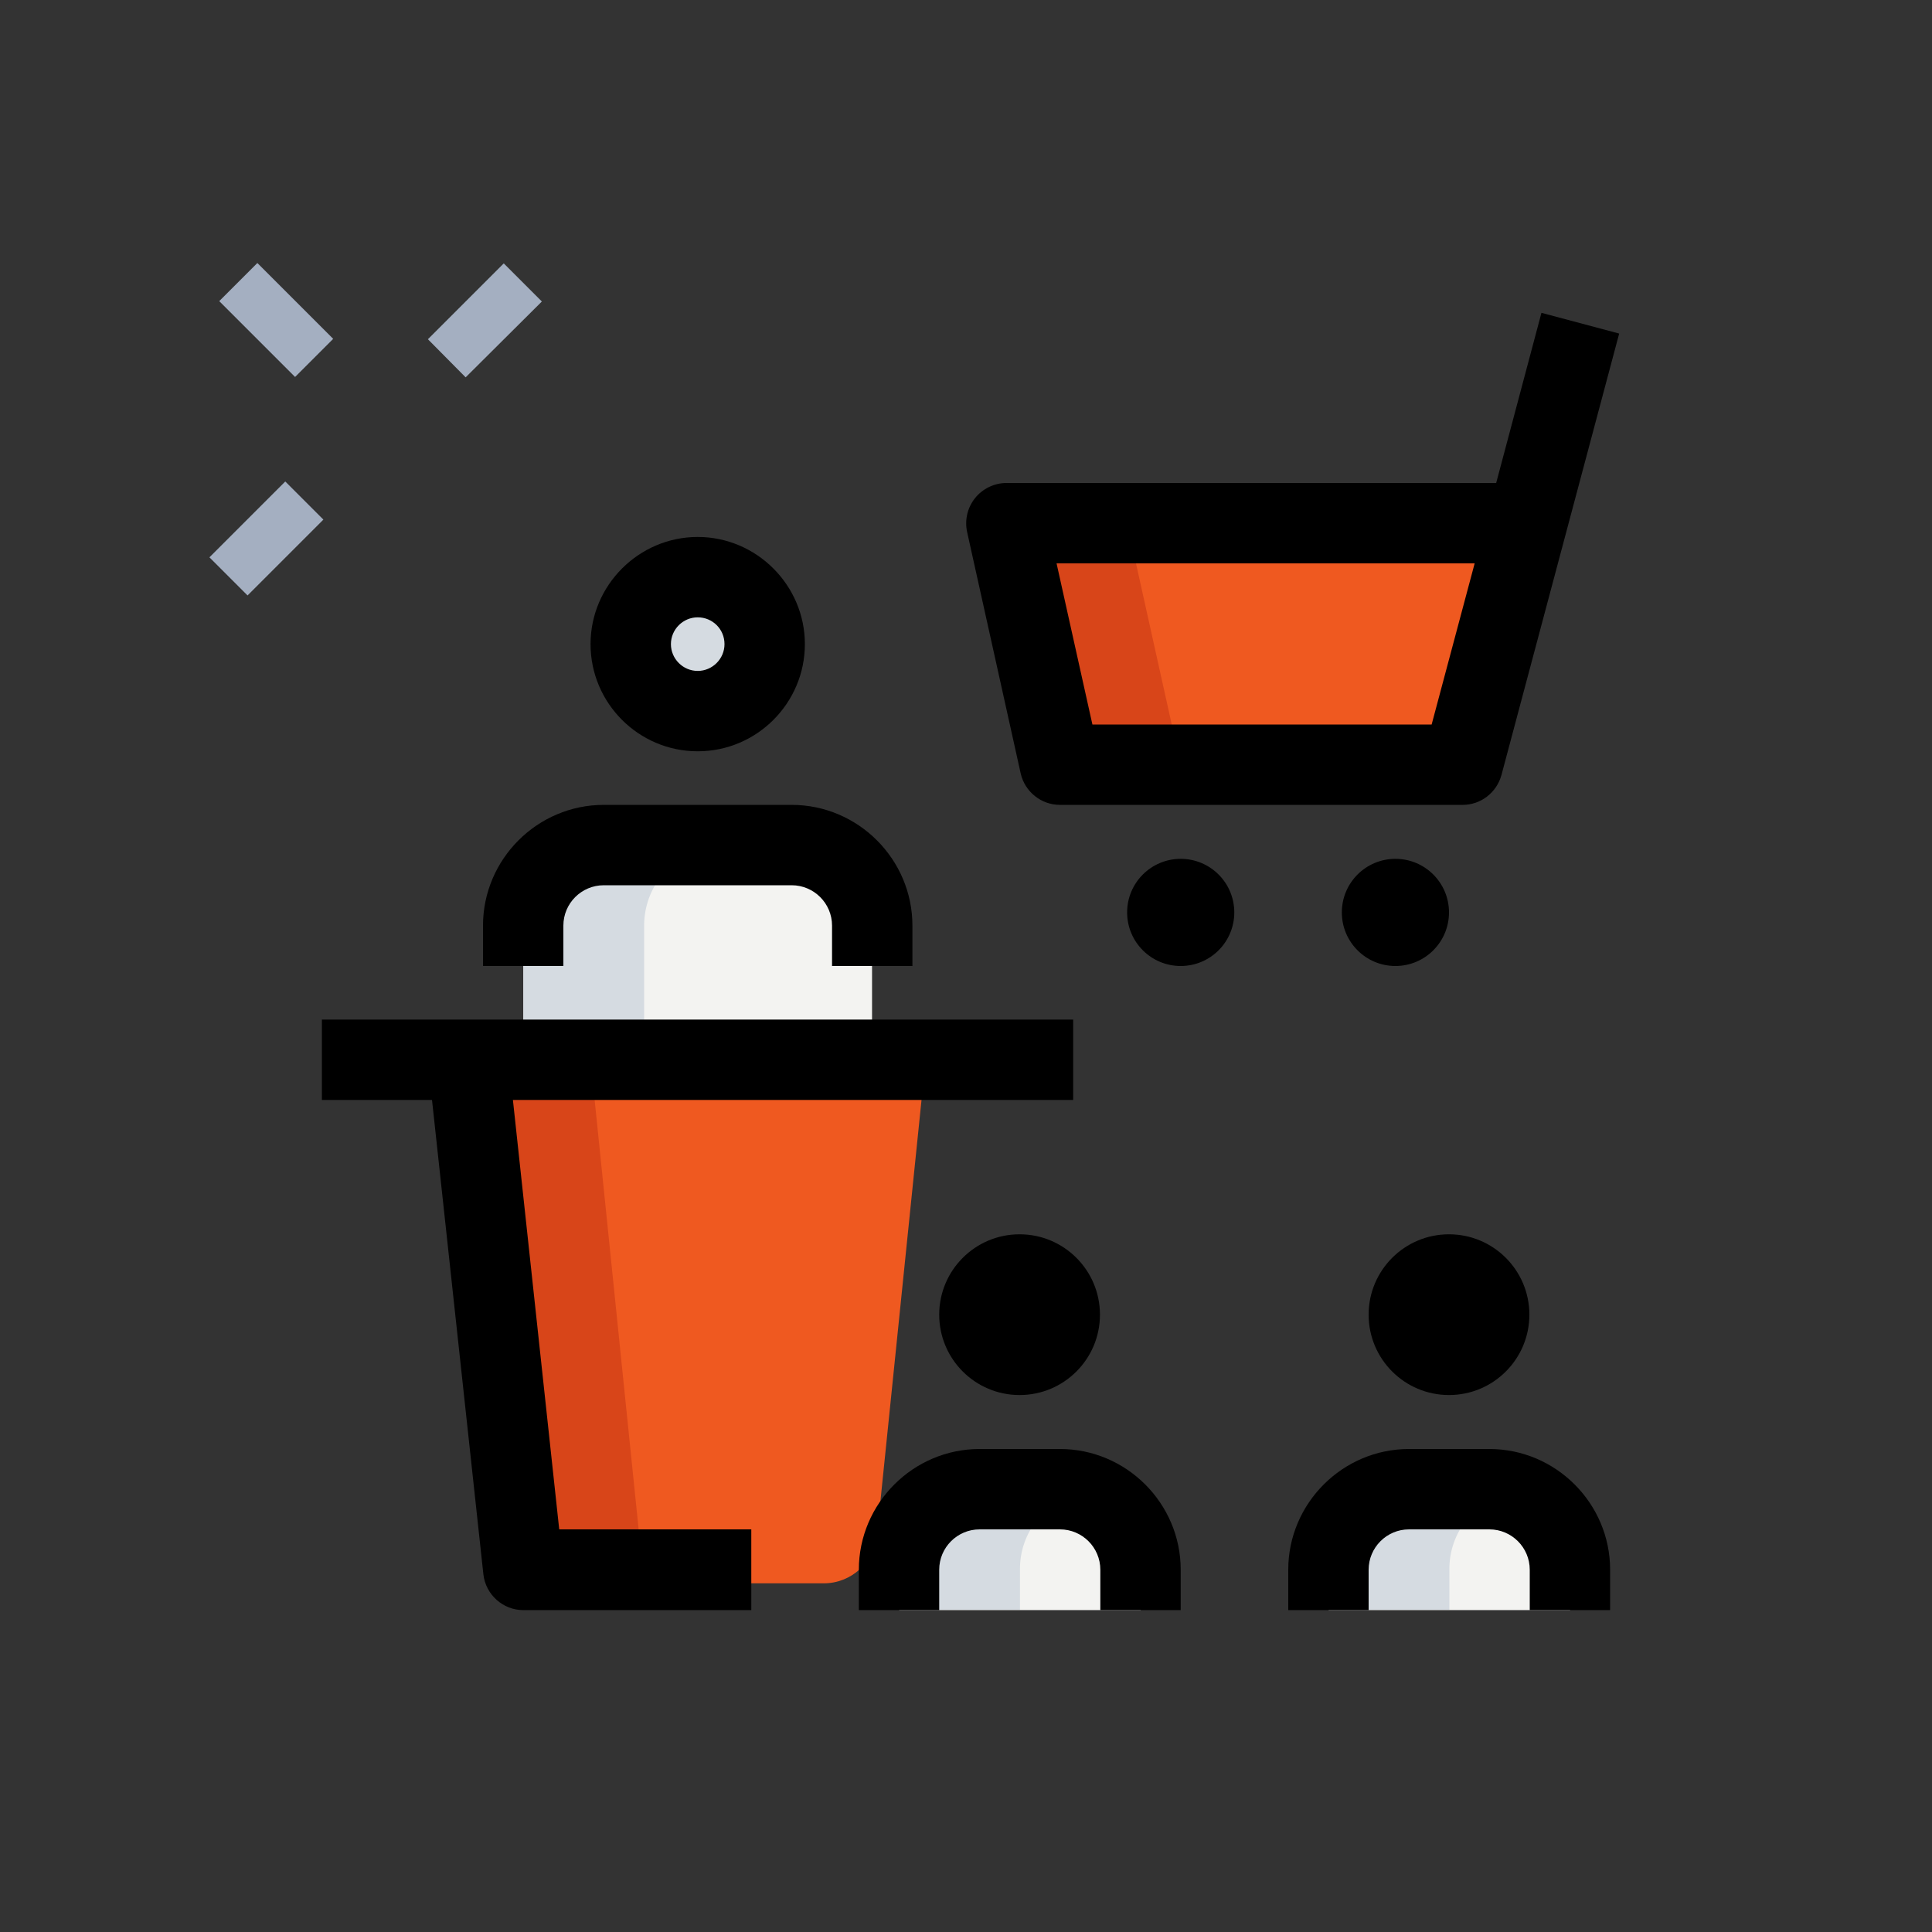 <svg xmlns="http://www.w3.org/2000/svg" xmlns:xlink="http://www.w3.org/1999/xlink" id="_x31__x2C_5" x="0px" y="0px" viewBox="0 0 512 512" style="enable-background:new 0 0 512 512;" xml:space="preserve"><rect x="0" y="0" width="512" height="512" fill="#333333" stroke="none"/><style type="text/css">	.st0{fill:#A4AFC1;}	.st1{fill:#EF5920;}	.st2{fill:#F3F3F1;}	.st3{fill:#D84519;}	.st4{fill:#D5DBE1;}</style><path class="st0" d="M113.4,89.9l20.1-20.1l10.1,10.1L123.4,100L113.4,89.9z"></path><path class="st0" d="M55.5,147.7l20.1-20.1l10.1,10.1l-20.1,20.1L55.5,147.7z"></path><path class="st0" d="M58.1,79.8l10.1-10.1l20.1,20.1L78.2,99.9L58.1,79.8z"></path><path class="st1" d="M404.6,138.7l-17.1,64H280.9l-14.2-64H404.6z"></path><path class="st1" d="M232.4,406.8l12.9-125.9H124.4l12.9,125.9c0.7,7.3,6.9,12.8,14.2,12.8h66.8C225.6,419.6,231.7,414,232.4,406.8 L232.4,406.8z"></path><g>	<circle class="st2" cx="184.9" cy="170.7" r="17.8"></circle>	<path class="st2" d="M138.7,245.3c0-11.8,9.6-21.3,21.3-21.3h49.8c11.8,0,21.3,9.6,21.3,21.3v35.6h-92.4V245.3z"></path>	<path class="st2" d="M302.2,416c0-11.8-9.6-21.3-21.3-21.3h-21.3c-11.8,0-21.3,9.6-21.3,21.3v10.7h64V416z"></path>	<path class="st2" d="M416,416c0-11.8-9.6-21.3-21.3-21.3h-21.3c-11.8,0-21.3,9.6-21.3,21.3v10.7h64V416z"></path></g><path class="st3" d="M266.7,138.7l14.2,64h32l-14.2-64H266.7z"></path><path class="st3" d="M169.4,406.8l-12.9-125.9h-32l12.9,125.9c0.7,7.3,6.9,12.8,14.2,12.8h32C176.2,419.6,170.1,414,169.4,406.8 L169.4,406.8z"></path><path class="st4" d="M199.1,170.7c0-2.7,0.7-5.2,1.8-7.5c-2.8-6-8.9-10.3-16-10.3c-9.8,0-17.8,8-17.8,17.8s8,17.8,17.8,17.8 c7.1,0,13.2-4.3,16-10.3C199.8,175.9,199.1,173.4,199.1,170.7z"></path><path class="st4" d="M192,224h-32c-11.8,0-21.3,9.6-21.3,21.3v35.6h32v-35.6C170.7,233.6,180.2,224,192,224z"></path><path class="st4" d="M286.2,395.4c-1.7-0.4-3.5-0.8-5.3-0.8h-21.3c-11.8,0-21.3,9.6-21.3,21.3v10.7h32V416 C270.2,406.1,277,397.8,286.2,395.4z"></path><path class="st4" d="M400,395.4c-1.7-0.4-3.5-0.8-5.3-0.8h-21.3c-11.8,0-21.3,9.6-21.3,21.3v10.7h32V416 C384,406.1,390.8,397.8,400,395.4z"></path><path d="M387.6,213.3H280.9c-5,0-9.3-3.5-10.4-8.3l-14.2-64c-0.7-3.2,0.1-6.5,2.1-9c2-2.5,5.1-4,8.3-4h129.8l12-45.1l20.6,5.5 l-31.2,117C396.6,210.1,392.4,213.3,387.6,213.3L387.6,213.3z M289.5,192h89.9l11.4-42.7H280L289.5,192z"></path><circle cx="312.9" cy="241.8" r="14.2"></circle><circle cx="369.8" cy="241.8" r="14.2"></circle><path d="M199.1,426.7h-60.4c-5.4,0-10-4.1-10.6-9.5L112.7,275l21.2-2.3l14.3,132.6h50.9V426.7z"></path><path d="M85.3,270.2h199.1v21.3H85.3V270.2z"></path><path d="M184.9,199.1c-15.7,0-28.4-12.8-28.4-28.4s12.8-28.4,28.4-28.4s28.4,12.8,28.4,28.4S200.6,199.1,184.9,199.1z M184.9,163.6 c-3.9,0-7.1,3.2-7.1,7.1c0,3.9,3.2,7.1,7.1,7.1c3.9,0,7.1-3.2,7.1-7.1C192,166.7,188.8,163.6,184.9,163.6z"></path><path d="M241.8,256h-21.3v-10.7c0-5.9-4.8-10.7-10.7-10.7H160c-5.9,0-10.7,4.8-10.7,10.7V256H128v-10.7c0-17.6,14.4-32,32-32h49.8 c17.6,0,32,14.4,32,32V256z"></path><circle cx="384" cy="348.4" r="21.3"></circle><path d="M426.7,426.7h-21.3V416c0-5.9-4.8-10.7-10.7-10.7h-21.3c-5.9,0-10.7,4.8-10.7,10.7v10.7h-21.3V416c0-17.6,14.4-32,32-32 h21.3c17.6,0,32,14.4,32,32V426.7z"></path><circle cx="270.2" cy="348.4" r="21.3"></circle><path d="M312.9,426.7h-21.3V416c0-5.9-4.8-10.7-10.7-10.7h-21.3c-5.9,0-10.7,4.8-10.7,10.7v10.7h-21.3V416c0-17.6,14.4-32,32-32 h21.3c17.6,0,32,14.4,32,32V426.7z"></path></svg>